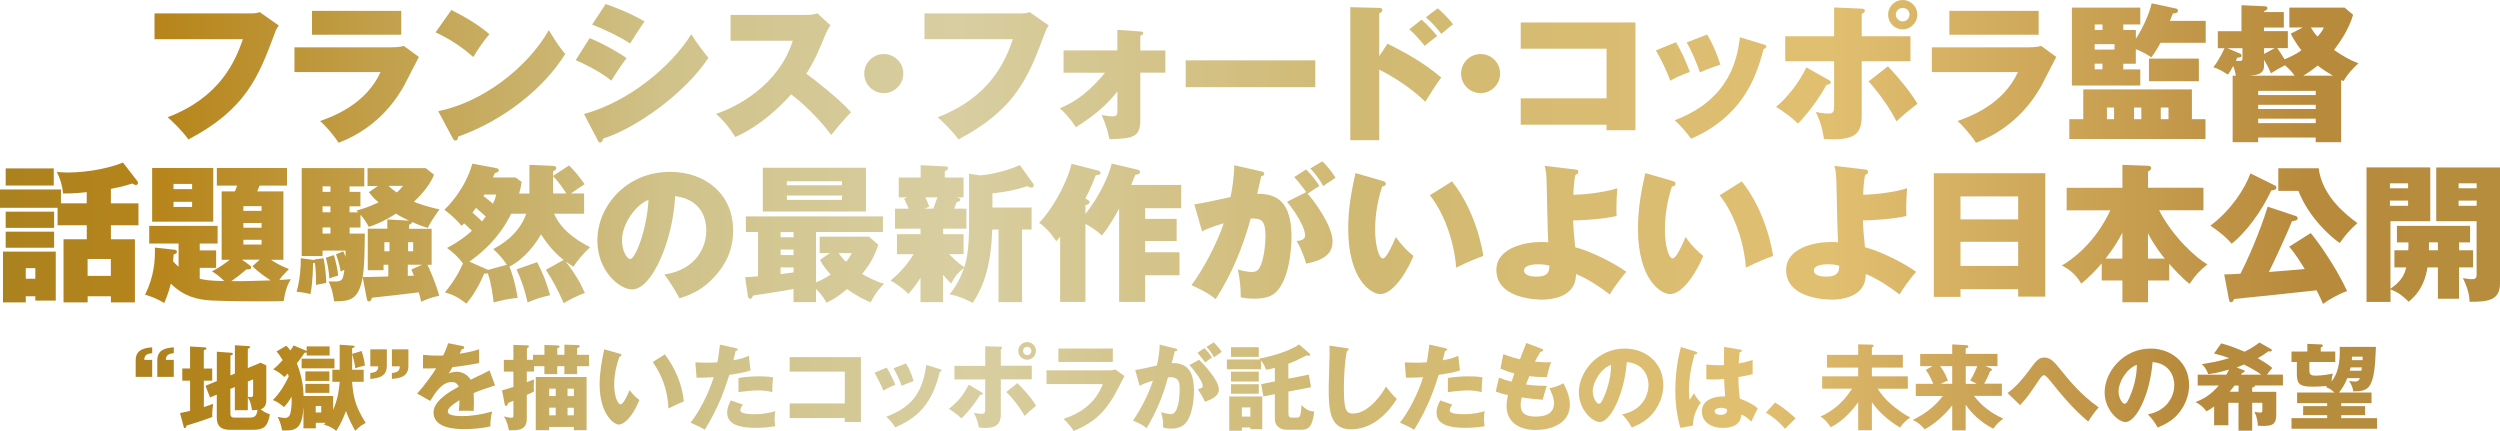 <?xml version="1.0" encoding="UTF-8"?>
<svg id="_レイヤー_1" data-name="レイヤー 1" xmlns="http://www.w3.org/2000/svg" width="452.86" height="78.07" xmlns:xlink="http://www.w3.org/1999/xlink" viewBox="0 0 452.86 78.07">
  <defs>
    <style>
      .cls-1 {
        fill: url(#_名称未設定グラデーション_3-29);
      }

      .cls-2 {
        fill: url(#_名称未設定グラデーション_3-26);
      }

      .cls-3 {
        fill: url(#_名称未設定グラデーション_3-28);
      }

      .cls-4 {
        fill: url(#_名称未設定グラデーション_3-27);
      }

      .cls-5 {
        fill: url(#_名称未設定グラデーション_3-36);
      }

      .cls-6 {
        fill: url(#_名称未設定グラデーション_3-37);
      }

      .cls-7 {
        fill: url(#_名称未設定グラデーション_3-57);
      }

      .cls-8 {
        fill: url(#_名称未設定グラデーション_3-24);
      }

      .cls-9 {
        fill: url(#_名称未設定グラデーション_3-25);
      }

      .cls-10 {
        fill: url(#_名称未設定グラデーション_3-22);
      }

      .cls-11 {
        fill: url(#_名称未設定グラデーション_3-23);
      }

      .cls-12 {
        fill: url(#_名称未設定グラデーション_3-20);
      }

      .cls-13 {
        fill: url(#_名称未設定グラデーション_3-21);
      }

      .cls-14 {
        fill: url(#_名称未設定グラデーション_3-19);
      }

      .cls-15 {
        fill: url(#_名称未設定グラデーション_3-30);
      }

      .cls-16 {
        fill: url(#_名称未設定グラデーション_3-35);
      }

      .cls-17 {
        fill: url(#_名称未設定グラデーション_3-34);
      }

      .cls-18 {
        fill: url(#_名称未設定グラデーション_3-32);
      }

      .cls-19 {
        fill: url(#_名称未設定グラデーション_3-31);
      }

      .cls-20 {
        fill: url(#_名称未設定グラデーション_3-33);
      }

      .cls-21 {
        fill: url(#_名称未設定グラデーション_3-58);
      }

      .cls-22 {
        fill: url(#_名称未設定グラデーション_3-12);
      }

      .cls-23 {
        fill: url(#_名称未設定グラデーション_3-13);
      }

      .cls-24 {
        fill: url(#_名称未設定グラデーション_3-38);
      }

      .cls-25 {
        fill: url(#_名称未設定グラデーション_3-39);
      }

      .cls-26 {
        fill: url(#_名称未設定グラデーション_3-14);
      }

      .cls-27 {
        fill: url(#_名称未設定グラデーション_3-15);
      }

      .cls-28 {
        fill: url(#_名称未設定グラデーション_3-10);
      }

      .cls-29 {
        fill: url(#_名称未設定グラデーション_3-11);
      }

      .cls-30 {
        fill: url(#_名称未設定グラデーション_3-18);
      }

      .cls-31 {
        fill: url(#_名称未設定グラデーション_3-17);
      }

      .cls-32 {
        fill: url(#_名称未設定グラデーション_3-16);
      }

      .cls-33 {
        fill: url(#_名称未設定グラデーション_3-48);
      }

      .cls-34 {
        fill: url(#_名称未設定グラデーション_3-47);
      }

      .cls-35 {
        fill: url(#_名称未設定グラデーション_3-49);
      }

      .cls-36 {
        fill: url(#_名称未設定グラデーション_3-43);
      }

      .cls-37 {
        fill: url(#_名称未設定グラデーション_3-40);
      }

      .cls-38 {
        fill: url(#_名称未設定グラデーション_3-46);
      }

      .cls-39 {
        fill: url(#_名称未設定グラデーション_3-41);
      }

      .cls-40 {
        fill: url(#_名称未設定グラデーション_3-44);
      }

      .cls-41 {
        fill: url(#_名称未設定グラデーション_3-45);
      }

      .cls-42 {
        fill: url(#_名称未設定グラデーション_3-42);
      }

      .cls-43 {
        fill: url(#_名称未設定グラデーション_3-50);
      }

      .cls-44 {
        fill: url(#_名称未設定グラデーション_3-51);
      }

      .cls-45 {
        fill: url(#_名称未設定グラデーション_3-52);
      }

      .cls-46 {
        fill: url(#_名称未設定グラデーション_3-53);
      }

      .cls-47 {
        fill: url(#_名称未設定グラデーション_3-54);
      }

      .cls-48 {
        fill: url(#_名称未設定グラデーション_3-55);
      }

      .cls-49 {
        fill: url(#_名称未設定グラデーション_3-56);
      }

      .cls-50 {
        fill: url(#_名称未設定グラデーション_4);
      }

      .cls-51 {
        fill: url(#_名称未設定グラデーション_3);
      }

      .cls-52 {
        fill: url(#_名称未設定グラデーション_3-8);
      }

      .cls-53 {
        fill: url(#_名称未設定グラデーション_3-5);
      }

      .cls-54 {
        fill: url(#_名称未設定グラデーション_3-3);
      }

      .cls-55 {
        fill: url(#_名称未設定グラデーション_3-2);
      }

      .cls-56 {
        fill: url(#_名称未設定グラデーション_3-4);
      }

      .cls-57 {
        fill: url(#_名称未設定グラデーション_3-6);
      }

      .cls-58 {
        fill: url(#_名称未設定グラデーション_3-7);
      }

      .cls-59 {
        fill: url(#_名称未設定グラデーション_3-9);
      }
    </style>
    <linearGradient id="_名称未設定グラデーション_4" data-name="名称未設定グラデーション 4" x1="8.98" y1="65.59" x2="438.19" y2="65.59" gradientUnits="userSpaceOnUse">
      <stop offset="0" stop-color="#a58022"/>
      <stop offset=".09" stop-color="#b7851b"/>
      <stop offset=".28" stop-color="#d0c289"/>
      <stop offset=".39" stop-color="#d8cea1"/>
      <stop offset=".54" stop-color="#d0b973"/>
      <stop offset=".72" stop-color="#231815"/>
      <stop offset=".9" stop-color="#b88a3c"/>
      <stop offset="1" stop-color="#b58e3e"/>
    </linearGradient>
    <linearGradient id="_名称未設定グラデーション_3" data-name="名称未設定グラデーション 3" x1="8.98" y1="70.19" x2="438.19" y2="70.19" gradientUnits="userSpaceOnUse">
      <stop offset="0" stop-color="#a58022"/>
      <stop offset=".09" stop-color="#b7851b"/>
      <stop offset=".28" stop-color="#d0c289"/>
      <stop offset=".39" stop-color="#d8cea1"/>
      <stop offset=".54" stop-color="#d0b973"/>
      <stop offset=".72" stop-color="#e1bf71"/>
      <stop offset=".9" stop-color="#b88a3c"/>
      <stop offset="1" stop-color="#b58e3e"/>
    </linearGradient>
    <linearGradient id="_名称未設定グラデーション_3-2" data-name="名称未設定グラデーション 3" y1="70.25" y2="70.25" xlink:href="#_名称未設定グラデーション_3"/>
    <linearGradient id="_名称未設定グラデーション_3-3" data-name="名称未設定グラデーション 3" y1="65.96" x2="438.19" y2="65.96" xlink:href="#_名称未設定グラデーション_3"/>
    <linearGradient id="_名称未設定グラデーション_3-4" data-name="名称未設定グラデーション 3" y1="69.95" x2="438.19" y2="69.95" xlink:href="#_名称未設定グラデーション_3"/>
    <linearGradient id="_名称未設定グラデーション_3-5" data-name="名称未設定グラデーション 3" y1="70.19" x2="438.19" y2="70.19" xlink:href="#_名称未設定グラデーション_3"/>
    <linearGradient id="_名称未設定グラデーション_3-6" data-name="名称未設定グラデーション 3" y1="70.1" x2="438.19" y2="70.1" xlink:href="#_名称未設定グラデーション_3"/>
    <linearGradient id="_名称未設定グラデーション_3-7" data-name="名称未設定グラデーション 3" y1="70.13" x2="438.19" y2="70.13" xlink:href="#_名称未設定グラデーション_3"/>
    <linearGradient id="_名称未設定グラデーション_3-8" data-name="名称未設定グラデーション 3" y1="70.55" x2="438.19" y2="70.55" xlink:href="#_名称未設定グラデーション_3"/>
    <linearGradient id="_名称未設定グラデーション_3-9" data-name="名称未設定グラデーション 3" y1="71.62" x2="438.19" y2="71.62" xlink:href="#_名称未設定グラデーション_3"/>
    <linearGradient id="_名称未設定グラデーション_3-10" data-name="名称未設定グラデーション 3" y1="69.74" x2="438.19" y2="69.74" xlink:href="#_名称未設定グラデーション_3"/>
    <linearGradient id="_名称未設定グラデーション_3-11" data-name="名称未設定グラデーション 3" x1="8.98" y1="70.6" x2="438.19" y2="70.6" xlink:href="#_名称未設定グラデーション_3"/>
    <linearGradient id="_名称未設定グラデーション_3-12" data-name="名称未設定グラデーション 3" y1="69.83" x2="438.19" y2="69.83" xlink:href="#_名称未設定グラデーション_3"/>
    <linearGradient id="_名称未設定グラデーション_3-13" data-name="名称未設定グラデーション 3" y1="70.18" x2="438.19" y2="70.18" xlink:href="#_名称未設定グラデーション_3"/>
    <linearGradient id="_名称未設定グラデーション_3-14" data-name="名称未設定グラデーション 3" y1="70.13" x2="438.19" y2="70.13" xlink:href="#_名称未設定グラデーション_3"/>
    <linearGradient id="_名称未設定グラデーション_3-15" data-name="名称未設定グラデーション 3" y1="69.99" x2="438.19" y2="69.99" xlink:href="#_名称未設定グラデーション_3"/>
    <linearGradient id="_名称未設定グラデーション_3-16" data-name="名称未設定グラデーション 3" y1="70.29" x2="438.19" y2="70.29" xlink:href="#_名称未設定グラデーション_3"/>
    <linearGradient id="_名称未設定グラデーション_3-17" data-name="名称未設定グラデーション 3" y1="70.17" x2="438.19" y2="70.17" xlink:href="#_名称未設定グラデーション_3"/>
    <linearGradient id="_名称未設定グラデーション_3-18" data-name="名称未設定グラデーション 3" y1="75.29" x2="438.19" y2="75.29" xlink:href="#_名称未設定グラデーション_3"/>
    <linearGradient id="_名称未設定グラデーション_3-19" data-name="名称未設定グラデーション 3" y1="70.15" x2="438.19" y2="70.15" xlink:href="#_名称未設定グラデーション_3"/>
    <linearGradient id="_名称未設定グラデーション_3-20" data-name="名称未設定グラデーション 3" y1="70.18" x2="438.19" y2="70.18" xlink:href="#_名称未設定グラデーション_3"/>
    <linearGradient id="_名称未設定グラデーション_3-21" data-name="名称未設定グラデーション 3" y1="70.57" x2="438.19" y2="70.57" xlink:href="#_名称未設定グラデーション_3"/>
    <linearGradient id="_名称未設定グラデーション_3-22" data-name="名称未設定グラデーション 3" x1="8.98" y1="70.29" x2="438.19" y2="70.29" xlink:href="#_名称未設定グラデーション_3"/>
    <linearGradient id="_名称未設定グラデーション_3-23" data-name="名称未設定グラデーション 3" y1="70.03" x2="438.19" y2="70.03" xlink:href="#_名称未設定グラデーション_3"/>
    <linearGradient id="_名称未設定グラデーション_3-24" data-name="名称未設定グラデーション 3" x1="8.98" y1="69.97" x2="438.19" y2="69.97" xlink:href="#_名称未設定グラデーション_3"/>
    <linearGradient id="_名称未設定グラデーション_3-25" data-name="名称未設定グラデーション 3" x1="-13.57" y1="13.73" x2="465.29" y2="13.73" xlink:href="#_名称未設定グラデーション_3"/>
    <linearGradient id="_名称未設定グラデーション_3-26" data-name="名称未設定グラデーション 3" x1="-13.57" y1="13.92" x2="465.29" y2="13.92" xlink:href="#_名称未設定グラデーション_3"/>
    <linearGradient id="_名称未設定グラデーション_3-27" data-name="名称未設定グラデーション 3" x1="-13.57" y1="13.63" x2="465.29" y2="13.63" xlink:href="#_名称未設定グラデーション_3"/>
    <linearGradient id="_名称未設定グラデーション_3-28" data-name="名称未設定グラデーション 3" x1="-13.57" y1="13.28" x2="465.29" y2="13.28" xlink:href="#_名称未設定グラデーション_3"/>
    <linearGradient id="_名称未設定グラデーション_3-29" data-name="名称未設定グラデーション 3" x1="-13.57" y1="13.6" x2="465.29" y2="13.6" xlink:href="#_名称未設定グラデーション_3"/>
    <linearGradient id="_名称未設定グラデーション_3-30" data-name="名称未設定グラデーション 3" x1="-13.57" y1="13.33" x2="465.29" y2="13.33" xlink:href="#_名称未設定グラデーション_3"/>
    <linearGradient id="_名称未設定グラデーション_3-31" data-name="名称未設定グラデーション 3" x1="-13.57" y1="13.73" x2="465.29" y2="13.73" xlink:href="#_名称未設定グラデーション_3"/>
    <linearGradient id="_名称未設定グラデーション_3-32" data-name="名称未設定グラデーション 3" x1="-13.57" y1="15.29" x2="465.29" y2="15.29" xlink:href="#_名称未設定グラデーション_3"/>
    <linearGradient id="_名称未設定グラデーション_3-33" data-name="名称未設定グラデーション 3" x1="-13.57" y1="13.36" x2="465.29" y2="13.36" xlink:href="#_名称未設定グラデーション_3"/>
    <linearGradient id="_名称未設定グラデーション_3-34" data-name="名称未設定グラデーション 3" x1="-13.57" y1="13.35" x2="465.29" y2="13.35" xlink:href="#_名称未設定グラデーション_3"/>
    <linearGradient id="_名称未設定グラデーション_3-35" data-name="名称未設定グラデーション 3" x1="-13.57" y1="13.33" x2="465.29" y2="13.33" xlink:href="#_名称未設定グラデーション_3"/>
    <linearGradient id="_名称未設定グラデーション_3-36" data-name="名称未設定グラデーション 3" x1="-13.57" y1="13.83" x2="465.29" y2="13.83" xlink:href="#_名称未設定グラデーション_3"/>
    <linearGradient id="_名称未設定グラデーション_3-37" data-name="名称未設定グラデーション 3" x1="-13.57" y1="15.7" x2="465.29" y2="15.7" xlink:href="#_名称未設定グラデーション_3"/>
    <linearGradient id="_名称未設定グラデーション_3-38" data-name="名称未設定グラデーション 3" x1="-13.57" y1="12.62" x2="465.29" y2="12.62" xlink:href="#_名称未設定グラデーション_3"/>
    <linearGradient id="_名称未設定グラデーション_3-39" data-name="名称未設定グラデーション 3" x1="-13.57" y1="13.92" x2="465.29" y2="13.92" xlink:href="#_名称未設定グラデーション_3"/>
    <linearGradient id="_名称未設定グラデーション_3-40" data-name="名称未設定グラデーション 3" x1="-13.57" y1="12.89" x2="465.29" y2="12.89" xlink:href="#_名称未設定グラデーション_3"/>
    <linearGradient id="_名称未設定グラデーション_3-41" data-name="名称未設定グラデーション 3" x1="-13.57" y1="13.35" x2="465.29" y2="13.35" xlink:href="#_名称未設定グラデーション_3"/>
    <linearGradient id="_名称未設定グラデーション_3-42" data-name="名称未設定グラデーション 3" x1="-13.57" y1="42.11" x2="465.29" y2="42.11" xlink:href="#_名称未設定グラデーション_3"/>
    <linearGradient id="_名称未設定グラデーション_3-43" data-name="名称未設定グラデーション 3" x1="-13.57" y1="42.66" x2="465.29" y2="42.66" xlink:href="#_名称未設定グラデーション_3"/>
    <linearGradient id="_名称未設定グラデーション_3-44" data-name="名称未設定グラデーション 3" x1="-13.57" y1="42.54" x2="465.29" y2="42.54" xlink:href="#_名称未設定グラデーション_3"/>
    <linearGradient id="_名称未設定グラデーション_3-45" data-name="名称未設定グラデーション 3" x1="-13.57" y1="42.31" x2="465.29" y2="42.31" xlink:href="#_名称未設定グラデーション_3"/>
    <linearGradient id="_名称未設定グラデーション_3-46" data-name="名称未設定グラデーション 3" x1="-13.57" y1="42.59" x2="465.29" y2="42.59" xlink:href="#_名称未設定グラデーション_3"/>
    <linearGradient id="_名称未設定グラデーション_3-47" data-name="名称未設定グラデーション 3" x1="-13.57" y1="42.6" x2="465.29" y2="42.6" xlink:href="#_名称未設定グラデーション_3"/>
    <linearGradient id="_名称未設定グラデーション_3-48" data-name="名称未設定グラデーション 3" x1="-13.57" y1="42.38" x2="465.29" y2="42.38" xlink:href="#_名称未設定グラデーション_3"/>
    <linearGradient id="_名称未設定グラデーション_3-49" data-name="名称未設定グラデーション 3" x1="-13.57" y1="42.17" x2="465.29" y2="42.17" xlink:href="#_名称未設定グラデーション_3"/>
    <linearGradient id="_名称未設定グラデーション_3-50" data-name="名称未設定グラデーション 3" x1="-13.57" y1="41.7" x2="465.29" y2="41.7" xlink:href="#_名称未設定グラデーション_3"/>
    <linearGradient id="_名称未設定グラデーション_3-51" data-name="名称未設定グラデーション 3" x1="-13.57" y1="42.31" x2="465.29" y2="42.31" xlink:href="#_名称未設定グラデーション_3"/>
    <linearGradient id="_名称未設定グラデーション_3-52" data-name="名称未設定グラデーション 3" x1="-13.57" y1="42.17" x2="465.29" y2="42.17" xlink:href="#_名称未設定グラデーション_3"/>
    <linearGradient id="_名称未設定グラデーション_3-53" data-name="名称未設定グラデーション 3" x1="-13.57" y1="42.31" x2="465.29" y2="42.31" xlink:href="#_名称未設定グラデーション_3"/>
    <linearGradient id="_名称未設定グラデーション_3-54" data-name="名称未設定グラデーション 3" x1="-13.57" y1="42.17" x2="465.29" y2="42.17" xlink:href="#_名称未設定グラデーション_3"/>
    <linearGradient id="_名称未設定グラデーション_3-55" data-name="名称未設定グラデーション 3" x1="-13.57" y1="42.58" x2="465.29" y2="42.58" xlink:href="#_名称未設定グラデーション_3"/>
    <linearGradient id="_名称未設定グラデーション_3-56" data-name="名称未設定グラデーション 3" x1="-13.57" y1="42.31" x2="465.29" y2="42.31" xlink:href="#_名称未設定グラデーション_3"/>
    <linearGradient id="_名称未設定グラデーション_3-57" data-name="名称未設定グラデーション 3" x1="-13.57" y1="42.77" x2="465.29" y2="42.77" xlink:href="#_名称未設定グラデーション_3"/>
    <linearGradient id="_名称未設定グラデーション_3-58" data-name="名称未設定グラデーション 3" x1="-13.57" y1="42.51" x2="465.29" y2="42.51" xlink:href="#_名称未設定グラデーション_3"/>
  </defs>
  <path class="cls-50" d="M27.57,65.19v3.08h-2.99v-3.01c0-2.07,1.79-2.23,2.99-2.35v1.07c-1.07.12-1.38.36-1.44,1.21h1.44ZM31.48,65.19v3.08h-2.99v-3.01c0-2.07,1.78-2.23,2.99-2.35v1.07c-1.05.12-1.38.36-1.44,1.21h1.44Z"/>
  <path class="cls-51" d="M38.44,66.75v2.21h-1.51v4.78c.68-.22,1.14-.39,1.68-.59-.1.77-.17,1.26-.17,1.8,0,.22.02.37.03.58-1.36.54-4.16,1.41-4.67,1.56-.12.36-.17.46-.29.46-.17,0-.22-.15-.25-.29l-.65-2.43c1.09-.22,1.48-.32,1.82-.41v-5.46h-1.41v-2.21h1.41v-3.99l2.75.17c.12,0,.22.07.22.19,0,.14-.12.19-.48.31v3.33h1.51ZM42.55,67.64v-5.1l2.5.15c.1,0,.25.05.25.19s-.08.17-.41.31v3.48l2.31-.97,1.04.49v6.19c0,.53,0,1.39-1.02,1.77.51.41.83.58,1.67.92-.42,2.38-1.26,2.79-3.14,2.79h-3.93c-1.12,0-2.55-.15-2.55-2.21v-4.16l-1.22.51-.83-2.12,2.06-.85v-5.32l2.63.19c.08,0,.27.02.27.19,0,.15-.08.17-.44.31v3.6l.82-.34ZM41.73,70.44v4.35c0,.36,0,.85.68.85h2.82c.95,0,1.26-.32,1.41-1.39-.36.03-.56.05-1,.05-.14-.92-.22-1.48-.75-2.36v2.36h-2.35v-4.2l-.82.34ZM44.9,69.11v2.77c.2.03.37.05.53.05.42,0,.42-.24.42-.54v-2.67l-.95.39Z"/>
  <path class="cls-55" d="M60.2,69.16v-2.18h1.33v-4.54l2.4.17c.07,0,.31.02.31.19,0,.15-.31.24-.46.27v1.04l1.73-.53c.49,1.62.54,2.18.6,2.63-.97.22-1.27.32-1.75.51-.03-.27-.12-.85-.2-1.19-.05-.22-.32-1.21-.37-1.41v2.86h2.09v2.18h-2.11c.24,2.52.41,4.18,2.48,7.46-.44.2-1.21.65-1.89,1.43-.27-.46-1.19-2.12-1.68-3.6-.82,2.14-1.36,2.97-1.78,3.6-.65-.56-1.39-.92-2.21-1.12.1-.1.15-.19.27-.34h-1.75v1h-2.24v-3.88c-.2,3.82-1.27,4.27-3.33,4.27-.15,0-.27,0-.54-.02-.19-1-.31-1.39-.8-2.45.51.12,1.02.2,1.36.2.41,0,.71-.24.85-.59.07-.15.39-1.05.31-3.26-.73,1.24-1.16,1.65-1.39,1.87-.34-.29-1.17-.99-2.02-1.26,1.21-1.19,2.14-2.67,2.89-4.27-.03-.15-.07-.25-.15-.54-.37.39-.46.46-.66.63-.7-.68-1.21-1.04-2.01-1.39.54-.39,1.17-1.07,1.72-1.67-.56-.9-.65-1.04-1.12-1.56l1.78-1.05c.29.29.49.51.73.88.37-.51.46-.66.59-.93l2.18.92c.07.03.12.07.19.08v-.82h4.16v1.65h-4.16v-.58c-.14.07-.24.08-.39.1-.22.36-.53.82-1.39,1.89,1.1,2.75,1.19,4.88,1.22,5.92h5.35v2.53c.95-2.21,1.09-3.86,1.19-5.1h-1.29ZM60.59,66.72h-5.95v-1.75h5.95v1.75ZM59.67,69h-4.35v-1.72h4.35v1.72ZM59.67,71.17h-4.35v-1.63h4.35v1.63ZM58.19,73.55h-1v1.16h1v-1.16Z"/>
  <path class="cls-54" d="M67.08,66.36v-3.08h2.99v3.01c0,2.07-1.78,2.23-2.99,2.35v-1.07c1.05-.12,1.38-.36,1.44-1.21h-1.44ZM70.99,66.36v-3.08h2.99v3.03c0,2.06-1.78,2.21-2.99,2.33v-1.07c1.05-.12,1.38-.36,1.44-1.21h-1.44Z"/>
  <path class="cls-56" d="M83.74,62.67c.1.02.34.07.34.31s-.31.25-.42.25l-.39.83c.49-.07,2.11-.29,3.52-.8v2.52c-2.53.44-2.84.49-4.84.73-.2.36-.24.42-.66,1.17.61-.34,1.34-.34,1.48-.34.87,0,1.96.51,2.48,1.44,2.52-1.21,2.8-1.33,3.43-1.68l1,2.72c-1.89.59-2.87.95-3.88,1.38.03.49.05,1.02.05,1.53,0,.76-.03,1.24-.05,1.7-.54-.03-1.16-.03-1.7-.03s-.65,0-.99.03c.07-.54.1-.88.12-1.94-1.05.65-2.12,1.36-2.12,2.06,0,.77,1.73.82,2.6.82,1.87,0,3.64-.31,5.44-.83-.22.85-.34,1.89-.32,2.7-1.55.36-3.14.49-4.74.49-1.14,0-5.56,0-5.56-3.01,0-2.01,2.7-3.69,4.56-4.66-.27-.75-.87-.85-1.27-.85-1.77,0-2.96,1.9-3.89,3.42l-2.36-1.34c1.12-1.19,2.82-3.54,3.45-4.57-.92.03-1.67.03-2.4.02l.02-2.46c.53.05,1.51.14,2.67.14.49,0,.7,0,.97-.02.63-1.31.76-1.77.9-2.23l2.58.51Z"/>
  <path class="cls-53" d="M93.02,62.48l2.48.07c.1,0,.31.02.31.19,0,.15-.15.24-.36.36v2.07h1.1v-.9h2.07v-1.78l2.36.08c.12,0,.39.02.39.19,0,.19-.2.25-.42.32v1.19h1.29v-1.84l2.41.07c.08,0,.37.02.37.22s-.25.29-.48.36v1.19h2.16v2.06h-2.16v1.44h-2.31v-1.44h-1.29v1.44h-2.33v-1.44h-1.87v.97h-1.31v1.92c.34-.12,1.09-.39,1.31-.49-.05.63-.08,1.51,0,2.16-.32.19-.53.31-1.31.65v4.33c0,2.04-1.53,2.11-3.23,2.07-.31-1.46-.59-1.97-.93-2.5.65.15.99.22,1.41.22.32,0,.32-.14.32-.42v-2.65c-.15.08-.71.31-.97.41-.08.34-.15.53-.36.53s-.24-.22-.27-.42l-.46-2.4c.49-.12,1.5-.42,2.06-.63v-2.77h-1.73v-2.12h1.73v-2.69ZM99.48,77.34v.59h-2.43v-9.64h9.21v9.64h-2.31v-.59h-4.47ZM100.66,71.75v-1.34h-1.17v1.34h1.17ZM100.66,75.23v-1.38h-1.17v1.38h1.17ZM103.95,71.75v-1.34h-1.14v1.34h1.14ZM102.81,73.86v1.38h1.14v-1.38h-1.14Z"/>
  <path class="cls-57" d="M112.23,64.07c.15.05.34.1.34.25,0,.22-.2.26-.36.27-.36,1.04-.95,2.82-.95,5.12,0,2.07.65,3.52,1.14,3.52.54,0,1.19-1.5,1.65-2.57.63.87,1.27,1.44,1.78,1.8-1.36,3.3-2.91,4.45-3.74,4.45-.95,0-3.47-2.02-3.47-7.27,0-2.18.37-4.16.83-6.36l2.77.78ZM120.44,64.18c1.87,2.52,3.14,5.41,3.43,8.55-1,.39-2.21.97-2.77,1.26-.2-3.6-1.26-6.09-2.86-8.41l2.19-1.39Z"/>
  <path class="cls-58" d="M133.3,63.06c.15.03.34.1.34.27,0,.2-.24.22-.37.22-.07.27-.36,1.48-.43,1.72,1.56-.29,2.16-.54,2.82-.83l.29,2.67c-.53.17-1.5.46-3.84.8-.68,2.14-1.87,5.85-4.45,9.94-.71-.46-1.34-.75-2.57-1.29,1.43-1.78,3.21-5.05,4.2-8.24-1.04.08-1.24.08-3.11.1l-.22-2.79c.51.03,1.1.07,1.97.07.77,0,1.27-.02,2.02-.07.24-1.27.36-2.38.46-3.21l2.89.65ZM134.57,73.3c-.42.54-.46.87-.46,1,0,.24.12.34.31.44.36.2,1.34.29,2.28.29,1.77,0,3.03-.34,3.74-.56-.05.32-.12.7-.12,1.33s.07,1.07.1,1.41c-1.19.2-2.35.29-3.52.29-2.23,0-5.18-.32-5.18-2.74,0-.66.15-1.21.66-2.23l2.19.76ZM133.77,68.48c1.56-.31,3.43-.31,3.76-.31,1.48,0,2.16.12,2.5.19-.1,1.26-.12,1.53-.14,2.67-.85-.22-1.67-.31-2.55-.31-1,0-2.38.15-3.57.31v-2.55Z"/>
  <path class="cls-52" d="M143.05,75.71v-2.63h9.98v-5.76h-9.98v-2.63h12.9v11.75h-2.92v-.71h-9.98Z"/>
  <path class="cls-59" d="M160.63,66.6c.53.85,1.24,2.33,1.56,3.11-.43.15-1.39.54-2.16,1.05-.46-1.1-1.04-2.21-1.6-3.25l2.19-.92ZM170.25,66.87c.19.05.32.1.32.25,0,.17-.24.19-.32.19-1.43,6.03-4.16,8.41-8.11,10.11-.2-.36-.71-1.19-1.61-1.92,4.35-1.68,6.53-3.99,7.26-9.4l2.46.76ZM164.1,65.82c.58.95.99,1.82,1.39,3.2-1.24.46-1.65.63-2.14.88-.32-.87-1.02-2.38-1.48-3.18l2.23-.9Z"/>
  <path class="cls-28" d="M177.75,71.03c.19.1.27.17.27.29,0,.22-.36.19-.46.19-.78,1.33-2.26,3.26-3.42,4.27-.61-.61-1.61-1.33-2.26-1.72,1.61-1.24,2.67-2.53,3.6-4.39l2.26,1.36ZM178.48,62.72l2.8.08c.08,0,.25.02.25.19,0,.14-.14.22-.24.29v2.97h5.61v2.46h-5.61v6.07c0,1.1,0,2.74-2.82,2.74-.46,0-.87-.05-1.16-.08-.17-1.05-.39-1.62-.88-2.65.46.08.92.17,1.39.17.65,0,.65-.46.65-.88v-5.35h-5.58v-2.46h5.58v-3.54ZM184.28,69.4c.68.66,2.38,2.38,3.4,4.1-.92.77-1.33,1.1-2.09,1.84-.85-1.58-2.19-3.25-3.3-4.33l1.99-1.6ZM187.66,63.56c0,.88-.71,1.6-1.6,1.6s-1.6-.71-1.6-1.6.73-1.6,1.6-1.6,1.6.71,1.6,1.6ZM185.32,63.56c0,.42.34.76.75.76.43.02.75-.34.75-.76s-.34-.75-.75-.75-.75.34-.75.75Z"/>
  <path class="cls-29" d="M200.58,67.09c.53,0,.97-.02,1.46-.15l1.65,1.17c-.29.54-1.53,2.96-1.8,3.43-1.72,3.01-3.55,4.93-7.39,6.53-.48-.8-1.33-1.7-1.85-2.19,1.56-.54,5.44-1.89,7.12-6.31h-10.2v-2.48h11.01ZM201.58,63.13v2.43h-9.86v-2.43h9.86Z"/>
  <path class="cls-22" d="M212.84,63.11c.31.07.41.1.41.29,0,.22-.22.22-.44.24-.08.34-.48,1.77-.56,2.14,3.01-.12,4.03,1.75,4.03,5.05,0,.27,0,3.91-1.41,5.69-.37.48-1.09,1.12-2.74,1.12-.75,0-1.09-.1-1.44-.2,0-1.24-.02-1.46-.36-2.77,1.07.29,1.43.34,1.78.34,1.39,0,1.58-3.06,1.58-4.76,0-.68-.05-1.92-1.6-1.92-.17,0-.34.02-.51.03-.87,3.23-2.14,6.34-3.88,9.2-.51-.42-1.1-.82-2.45-1.36,1.39-2.11,2.77-4.67,3.59-7.24-1.05.31-1.6.53-2.41.92l-.8-2.87c.68-.07,1.43-.24,3.93-.8.31-1.5.49-2.41.51-3.79l2.77.7ZM217.21,65.17c1.07,1.07,2.09,2.24,2.75,3.28.63.97.82,1.53.82,2.12,0,1.27-1.48,1.82-2.5,2.21-.37-.83-1.02-1.85-1.29-2.26.65-.2.87-.27.87-.65,0-.82-1.67-2.96-2.4-3.74l1.75-.97ZM218.16,63.06c.75.77,1.05,1.19,1.39,1.68-.39.27-.48.34-1.24.9-.17-.22-1.02-1.34-1.39-1.73l1.24-.85ZM219.86,62.01c.94.95,1.26,1.46,1.43,1.73-.37.27-.99.7-1.38.97-.48-.85-.77-1.26-1.36-1.87l1.31-.83Z"/>
  <path class="cls-51" d="M233.39,68.59l3.69-.73.41,2.28-4.1.78v3.93c0,.58.12.8.66.8h.82c.56,0,.78-.1.88-2.28.9.93,1.58,1.16,2.31,1.16-.12,1.36-.46,2.14-.61,2.43-.31.61-.9.88-1.6.88h-2.86c-.75,0-1.29-.32-1.58-.63-.37-.37-.48-.78-.48-1.44v-4.37l-2.09.41-.39-2.23,2.48-.49v-2.46c-1.05.27-1.38.32-1.6.34-.14-.37-.36-1-.9-1.68v1.6h-6.19v-1.78h6.03c-.05-.05-.07-.08-.15-.17,1-.12,5.24-1.12,7.19-2.55l1.8,1.56c.12.1.22.19.22.31s-.08.19-.22.19c-.1,0-.25-.03-.42-.08-1.89.95-2.09,1.07-3.31,1.51v2.74ZM224.96,77.43v.59h-2.29v-6.2h5.98v5.93h-2.16v-.32h-1.53ZM228.02,62.89v1.75h-5.03v-1.75h5.03ZM228.02,67.33v1.78h-5.03v-1.78h5.03ZM228.02,69.59v1.73h-5.03v-1.73h5.03ZM226.49,75.47v-1.67h-1.53v1.67h1.53Z"/>
  <path class="cls-23" d="M243.91,63.06c.25.03.39.05.39.24,0,.15-.12.2-.32.29-.41,2.01-.54,4.69-.54,6.75,0,3.86.37,4.57,1.68,4.57,2.91,0,5.47-3.93,5.93-4.88.42.56,1.17,1.5,1.97,2.23-1.94,3.14-4.83,5.51-8.26,5.51-3.77,0-4.08-3.2-4.08-7.45,0-.99.17-5.29.17-6.15,0-.49,0-1.07-.03-1.56l3.09.46Z"/>
  <path class="cls-26" d="M261.8,63.06c.15.03.34.1.34.27,0,.2-.24.22-.37.22-.07.27-.36,1.48-.43,1.72,1.56-.29,2.16-.54,2.82-.83l.29,2.67c-.53.17-1.5.46-3.84.8-.68,2.14-1.87,5.85-4.45,9.94-.71-.46-1.34-.75-2.57-1.29,1.43-1.78,3.21-5.05,4.2-8.24-1.04.08-1.24.08-3.11.1l-.22-2.79c.51.03,1.1.07,1.97.07.76,0,1.27-.02,2.02-.07.24-1.27.36-2.38.46-3.21l2.89.65ZM263.07,73.3c-.42.54-.46.87-.46,1,0,.24.12.34.31.44.36.2,1.34.29,2.28.29,1.77,0,3.03-.34,3.74-.56-.05.32-.12.7-.12,1.33s.07,1.07.1,1.41c-1.19.2-2.35.29-3.52.29-2.23,0-5.18-.32-5.18-2.74,0-.66.15-1.21.66-2.23l2.19.76ZM262.27,68.48c1.56-.31,3.43-.31,3.76-.31,1.48,0,2.16.12,2.5.19-.1,1.26-.12,1.53-.14,2.67-.85-.22-1.67-.31-2.55-.31-1,0-2.38.15-3.57.31v-2.55Z"/>
  <path class="cls-27" d="M279.24,63.15c.19.07.29.12.29.27,0,.24-.29.29-.49.31-.19.29-.39.63-1,1.78.9.08,1.77.12,2.12.12s.59-.02.83-.03c-.34.71-.68,2.18-.75,2.69-.51.02-1.72.03-3.21-.15-.2.46-.44,1.07-.61,1.5.42.07,1.68.24,3.77.25-.32.92-.59,1.99-.73,2.52-1.04-.07-2.21-.17-3.81-.41-.05.19-.19.75-.19,1.38,0,2.07,1.92,2.07,2.75,2.07.73,0,3.3,0,3.3-2.46,0-1.09-.78-2.53-.87-2.65,1.11-.22,1.75-.48,2.57-.92.41.75,1.17,2.36,1.17,3.86,0,3.74-3.94,4.61-6.17,4.61-3.42,0-5.3-1.77-5.3-4.27,0-.94.15-1.65.25-2.06-.78-.15-1.46-.36-2.21-.63l.58-2.52c.97.37,1.09.41,2.29.73.07-.22.19-.59.51-1.51-.94-.22-1.6-.46-2.53-.85l.51-2.63c1.41.54,2.12.71,3.01.94.17-.46.99-2.53,1.16-2.96l2.75,1.04Z"/>
  <path class="cls-32" d="M293.84,75.05c3.69-.68,4.78-3.54,4.78-5.3,0-1.38-.73-3.91-3.93-4.16-.53,6.22-3.09,10.86-4.9,10.86-1.33,0-3.79-2.24-3.79-5.39,0-3.65,3.33-7.92,8.33-7.92,3.72,0,6.97,2.53,6.97,6.6,0,.78-.07,2.96-2.01,5.25-1.04,1.21-2.24,1.84-3.69,2.46-.56-.99-.93-1.5-1.77-2.4ZM288.52,70.85c0,1.31.73,2.29,1.09,2.29.41,0,.73-.77.92-1.21.73-1.68,1.29-3.64,1.31-5.85-1.97.73-3.32,3.23-3.32,4.76Z"/>
  <path class="cls-31" d="M307.22,63.71c.14.05.22.12.22.24,0,.2-.32.24-.48.26-1.02,3.5-1.02,6.02-1.02,6.54,0,.85.07,1.24.12,1.7.22-.32.58-.87.8-1.21.34.65.73,1.17,1.22,1.68-.34.49-1.43,2.14-1.41,4.17l-2.28.42c-.24-.82-.92-3.23-.92-6.85,0-1.73.19-4.79,1.02-7.79l2.72.83ZM315.3,63.33c.08.02.22.03.22.19,0,.2-.24.25-.39.27-.05.37-.12.85-.17,2.04,1.33-.24,1.9-.43,2.52-.63v2.57c-.39.1-1.17.29-2.58.54,0,1.68.17,3.33.27,3.91,1.31.44,2.6,1.14,3.23,1.75-.27.49-.78,1.6-1.16,2.4-.54-.53-1.1-.99-1.82-1.29-.07,2.18-2.24,2.43-3.31,2.43-2.55,0-3.83-1.39-3.83-2.97,0-2.02,2.01-2.79,4.22-2.74-.14-1.94-.15-2.16-.19-3.15-.97.09-1.67.09-1.96.09-.54,0-.9-.02-1.26-.05v-2.67c.61.07,1.48.19,3.2.12,0-.71,0-2.21.02-3.31l2.99.51ZM311.78,73.87c-.37,0-1.19.12-1.19.65,0,.44.56.63,1.1.63.14,0,1.16,0,1.16-.83,0-.08,0-.15-.03-.22-.2-.08-.51-.22-1.04-.22Z"/>
  <path class="cls-30" d="M323.34,77.66c-.75-.88-1.82-1.94-3.45-2.92l1.65-1.82c1.77,1.05,3.14,2.31,3.72,2.86l-1.92,1.89Z"/>
  <path class="cls-14" d="M339.08,77.94h-2.48v-5.08c-2.02,2.87-4.17,4.16-4.98,4.52-.78-1.1-1.07-1.41-1.85-1.92,1.46-.7,3.67-1.87,5.71-5.05h-5.41v-2.24h6.53v-1.58h-5.66v-2.31h5.66v-1.9l2.48.05c.08,0,.32.03.32.19,0,.1-.08.17-.32.37v1.29h5.61v2.31h-5.61v1.58h6.51v2.24h-5.47c.7,1.02,1.36,2.01,3.28,3.5.36.27,1.62,1.26,2.65,1.7-.63.39-1.48,1.22-1.87,1.84-2.8-1.65-4.47-3.65-5.1-4.61v5.1Z"/>
  <path class="cls-12" d="M356.08,77.97h-2.45v-4.54c-.25.34-2.24,2.89-4.98,4.33-.53-.66-1.45-1.41-2.18-1.68,2.26-1.12,4.03-2.45,5.46-4.35h-4.9v-2.21h3.18c-.17-.39-.73-1.68-1.36-2.52l1.22-.68h-2.24v-2.21h5.8v-1.73l2.55.15c.2.02.37.03.37.25,0,.24-.34.29-.48.32v1h5.76v2.21h-2.21l1.04.44c.12.05.17.12.17.2,0,.22-.2.25-.34.29-.27.82-.88,1.94-1.07,2.26h3.21v2.21h-5.05c1.36,1.82,3.21,3.2,5.29,4.11-.8.63-1.29,1.1-1.8,1.84-2.45-1.26-4-2.89-5-4.35v4.64ZM353.63,69.52v-3.2h-2.19c.42.56,1,1.44,1.41,2.62-.32.12-.7.25-1.29.58h2.07ZM356.08,66.33v3.2h1.97c-.71-.41-.88-.48-1.17-.61.24-.36.59-.9,1.29-2.58h-2.09Z"/>
  <path class="cls-13" d="M363.65,71.2c1.48-1.09,2.7-2.48,3.79-3.96,1.38-1.87,1.84-2.48,2.87-2.48s1.77.71,2.87,2.11c1.46,1.82,3.76,4.69,6.99,6.92-.61.61-1.58,2.02-1.9,2.58-2.86-2.41-4.83-4.84-7.12-7.67-.14-.17-.6-.73-.92-.73-.29,0-.6.46-.83.8-1.94,2.86-2.14,3.16-3.47,4.62l-2.28-2.19Z"/>
  <path class="cls-10" d="M389.08,75.05c3.69-.68,4.78-3.54,4.78-5.3,0-1.38-.73-3.91-3.93-4.16-.53,6.22-3.09,10.86-4.9,10.86-1.33,0-3.79-2.24-3.79-5.39,0-3.65,3.33-7.92,8.33-7.92,3.72,0,6.97,2.53,6.97,6.6,0,.78-.07,2.96-2,5.25-1.04,1.21-2.24,1.84-3.69,2.46-.56-.99-.93-1.5-1.77-2.4ZM383.76,70.85c0,1.31.73,2.29,1.09,2.29.41,0,.73-.77.92-1.21.73-1.68,1.29-3.64,1.31-5.85-1.97.73-3.31,3.23-3.31,4.76Z"/>
  <path class="cls-11" d="M407.98,70.97h4.35v4.15c0,1.65-.6,2.04-2.35,2.04-.41,0-.73-.03-.99-.05-.03-1.22-.42-2.11-.61-2.52.39.07.75.15,1,.15.41,0,.43-.17.43-.42v-1.36h-1.84v5.05h-2.48v-5.05h-1.84v4.08h-2.58v-3.42c-.77.58-1.04.71-1.39.88-.76-1.04-1.6-1.46-1.97-1.67,1.22-.48,2.65-1.16,4.2-2.99h-3.81v-1.97h5.18c.19-.32.32-.58.49-.92-.48.14-2.35.68-3.76.83-.31-.87-.65-1.31-1.16-1.82,1.17-.19,2.89-.44,4.95-1.09-1.29-.48-2.06-.66-2.74-.83l1.29-1.84c1.24.31,2.36.73,4.25,1.51.32-.17,1.56-.78,2.69-1.67l2.12,1.21c.08.05.12.12.12.22,0,.27-.56.19-.66.17-.44.34-.85.66-1.9,1.24,1.17.7,1.87,1.1,2.65,1.78-.39.39-.82.99-.97,1.19h2.89v1.97h-5.03c-.03.24-.32.32-.54.37v.75ZM405.5,69.84h-.73c-.22.29-.46.61-.88,1.12h1.61v-1.12ZM405.96,67.87h3.66c-.61-.46-1.14-.8-3.13-1.84-.29.12-.65.27-1.33.54l1.33.51c.07.03.12.1.12.15,0,.17-.14.24-.48.32l-.17.31Z"/>
  <path class="cls-8" d="M430.39,62.81c-.25,7.55-1.12,8.07-4.11,8.09-.09-.71-.32-1.22-.75-1.9.75.1.83.12,1.02.12.48,0,.76-.14.93-.63h-2.28c-.37.97-.92,1.9-1.51,2.62h5.9v1.92h-5.49v.54h4.32v1.63h-4.32v.54h6.49v1.92h-15.5v-1.92h6.46v-.54h-4.35v-1.63h4.35v-.54h-5.44v-1.92h6.78c-.73-.68-1.16-.83-1.56-.97.15-.14.19-.17.24-.22-1.89.12-1.99.12-2.77.12-2.48,0-2.74-.7-2.74-2.48v-1.99h-.97v-1.89h2.87v-1.39l2.53.1c.14,0,.27.05.27.2,0,.14-.1.22-.37.36v.73h2.63v1.89h-4.69v1.38c0,.87.22,1.09,1.09,1.09.29,0,1.39,0,3.16-.37-.1.37-.2.76-.22,1.41.65-.82,1.48-2.29,1.48-5.35,0-.37,0-.63-.02-.9h6.56ZM427.75,67.16c.03-.19.05-.29.08-.61h-2.04c-.05.2-.08.36-.15.61h2.11ZM426.07,64.61c-.02.2-.03.34-.05.63h1.94c0-.08.03-.53.03-.63h-1.92Z"/>
  <path class="cls-9" d="M45.18,2.43c.78,0,1.38-.03,1.86-.24l3.46,2.43c-.46.67-.49.73-.86,1.75-2.81,7.53-5.16,13.47-15.52,18.89-.94-1.38-2.81-3.21-3.75-4.02,9.5-3.64,12.23-10.1,13.63-14.14h-16.01V2.43h17.19Z"/>
  <path class="cls-2" d="M70.88,8.56c.49,0,1.51,0,2.27-.24l2.73,2c-.46.81-2.27,4.45-2.67,5.18-1,1.73-4.24,7.45-11.88,10.37-.7-1.16-2.32-3.08-3.35-3.94,2.43-.89,8.26-3,10.96-8.88h-15.6v-4.48h17.55ZM72.69,1.97v4.32h-16.17V1.97h16.17Z"/>
  <path class="cls-4" d="M81.77,1.81c2.43,1.21,5.24,2.89,6.88,4.4-1.24,1.4-2.4,3.24-2.92,4.13-1.97-1.81-4.43-3.37-6.83-4.48l2.86-4.05ZM79.39,20.14c7.99-1.62,16.09-7.8,20.03-14.68,1.4,2.32,2.05,3.24,2.97,4.32-3.89,6.24-11.12,12.01-19.41,14.98-.03.3-.08.7-.49.7-.27,0-.38-.22-.49-.43l-2.62-4.89Z"/>
  <path class="cls-3" d="M106.8,6.91c2.32.89,5.67,2.83,6.69,3.62-.7.92-2.24,3.21-2.75,4.08-2.02-1.65-4.97-3.08-6.45-3.72l2.51-3.97ZM105.8,20.65c8.12-2.24,15.71-8.53,19.43-14.44.76,1.3,2.56,3.64,3.1,4.26-4.16,6.32-12.9,12.66-19.06,14.63-.08.24-.22.73-.57.73-.22,0-.32-.22-.43-.43l-2.48-4.75ZM109.71.73c.81.27,4.24,1.48,7.05,3.16-.67.92-2.27,3.4-2.62,3.99-1.78-1.21-4.97-2.7-6.88-3.43l2.46-3.73Z"/>
  <path class="cls-1" d="M132.34,7.37V2.7h13.69c.22,0,1.35,0,2.02-.3l2.38,2.19c-.4.54-.7,1.16-.97,1.84-1.19,2.83-1.89,4.53-3.4,6.94,1.38.94,6.13,4.7,8.1,6.96-.92.92-2.81,3.1-3.59,4.13-2.21-3.05-5.48-6.07-7.26-7.37-1.75,2.02-5.61,5.78-10.12,7.72-1.51-2.35-2.54-3.35-3.48-4.18,3.73-1.24,11.34-5.16,13.9-13.25h-11.26Z"/>
  <path class="cls-15" d="M163.63,13.33c0,1.94-1.59,3.54-3.54,3.54s-3.54-1.59-3.54-3.54,1.59-3.54,3.54-3.54,3.54,1.57,3.54,3.54Z"/>
  <path class="cls-19" d="M184.66,2.43c.78,0,1.38-.03,1.86-.24l3.46,2.43c-.46.67-.49.73-.86,1.75-2.81,7.53-5.16,13.47-15.52,18.89-.94-1.38-2.81-3.21-3.75-4.02,9.5-3.64,12.23-10.1,13.63-14.14h-16.01V2.43h17.19Z"/>
  <path class="cls-18" d="M192.66,13.15v-4.02h9.74v-3.73l4.16.3c.35.03.54.03.54.3,0,.22-.16.3-.54.49v2.65h4.54v4.02h-4.54v8.56c0,3.02-1.16,3.43-5.61,3.48-.19-1.16-.7-2.89-1.4-4.37.62.13,1.38.24,2.02.24.81,0,.84-.43.84-1.05v-3.48c-1.21,1.62-3.46,4-7.53,6.51-.57-.92-1.7-2.43-2.92-3.43,3.19-1.27,5.78-3.48,8.21-6.45h-7.5Z"/>
  <path class="cls-20" d="M238.26,10.93v4.86h-23.48v-4.86h23.48Z"/>
  <path class="cls-17" d="M251.35,7.91c4.05,2.05,6.8,3.67,9.72,6.13-.73.94-2.35,3.48-2.89,4.4-3.13-3.1-7.13-5.24-8.34-5.83v12.79h-5.24V1.3l5.24.13c.13,0,.57.03.57.4,0,.35-.38.51-.57.59v7.75l1.51-2.27ZM257.51,3.56c1.13,1,2.27,2.27,2.83,2.97-.81.57-1.78,1.38-2.27,1.78-.57-.78-1.92-2.27-2.78-3l2.21-1.75ZM260.45,1.51c.59.51,2.05,1.89,2.75,2.89-.41.3-.7.57-2.11,1.73-1.16-1.43-1.57-1.89-2.81-3l2.16-1.62Z"/>
  <path class="cls-16" d="M271.74,13.33c0,1.94-1.59,3.54-3.54,3.54s-3.54-1.59-3.54-3.54,1.59-3.54,3.54-3.54,3.54,1.57,3.54,3.54Z"/>
  <path class="cls-5" d="M275.47,22.59v-4.78h15.55v-8.99h-15.55v-4.75h20.78v19.52h-5.24v-1h-15.55Z"/>
  <path class="cls-6" d="M303.6,7.64c.89,1.51,1.92,3.7,2.51,5.4-.38.13-2.19.78-3.56,1.57-.65-1.86-1.89-4.29-2.59-5.48l3.64-1.48ZM319.53,8.07c.22.05.43.14.43.35,0,.19-.16.32-.51.49-1.46,5.78-4.24,12.36-13.12,16.22-.65-.94-1.97-2.46-2.97-3.35,10.23-3.86,11.36-11.47,11.82-15.03l4.35,1.32ZM309.24,6.26c1.4,2.29,2.13,4.64,2.38,5.45-2.19.73-3.21,1.19-3.7,1.4-.54-1.7-1.59-4.05-2.38-5.43l3.7-1.43Z"/>
  <path class="cls-24" d="M331.28,14.5c.19.11.35.19.35.43,0,.32-.38.38-.76.43-1.24,2.24-3.21,5.05-5.18,7.02-1.03-1.03-2.78-2.32-3.97-3.02,1.94-1.59,4.21-4.4,5.48-7.15l4.08,2.29ZM332.25,1.35l5.05.22c.38.03.51.16.51.38,0,.27-.22.38-.57.57v4.05h8.83v4.53h-8.83v9.85c0,3.27-1.29,4.29-5.29,4.29-.67,0-1.13-.05-1.57-.08-.05-.49-.3-2.54-1.46-4.86,1.43.27,2.29.27,2.35.27.97,0,.97-.65.97-1.32v-8.15h-8.85v-4.53h8.85V1.35ZM341.99,12.01c1.7,1.78,4.16,4.72,5.34,6.78-1.65,1.3-2.27,1.78-3.81,3.19-1.11-2.35-3.54-5.64-5.05-7.23l3.51-2.73ZM344.66,5.32c-1.46,0-2.64-1.19-2.64-2.67s1.19-2.65,2.64-2.65,2.65,1.19,2.65,2.65-1.19,2.67-2.65,2.67ZM344.66,1.43c-.67,0-1.24.54-1.24,1.21s.57,1.24,1.24,1.24,1.24-.54,1.24-1.24-.57-1.21-1.24-1.21Z"/>
  <path class="cls-25" d="M367.48,8.56c.49,0,1.51,0,2.27-.24l2.73,2c-.46.81-2.27,4.45-2.67,5.18-1,1.73-4.24,7.45-11.88,10.37-.7-1.16-2.32-3.08-3.35-3.94,2.43-.89,8.26-3,10.96-8.88h-15.6v-4.48h17.54ZM369.29,1.97v4.32h-16.17V1.97h16.17Z"/>
  <path class="cls-37" d="M377.37,21.59v-5.4h19.68v5.4h2.46v3.59h-24.67v-3.59h2.54ZM386.9,5.43v1.59c.97-1.43,2.43-4.4,2.86-6.42l4.37.94c.22.05.4.14.4.38,0,.46-.59.51-.92.51-.27.7-.41.97-.54,1.35h6.48v3.97h-8.18c-.81,1.48-1.35,2.21-1.67,2.65-1.27-.92-2.51-1.38-2.81-1.48v2.62h-2.27v1.03h3.08v2.92h-12.39V1.38h12.39v3.05h-3.08v1h2.27ZM380.85,5.43v-1h-1.4v1h1.4ZM379.44,7.99v1h3.59v-1h-3.59ZM379.44,11.53v1.03h1.4v-1.03h-1.4ZM382.95,21.59v-2.11h-1.29v2.11h1.29ZM387.89,21.59v-2.11h-1.32v2.11h1.32ZM398.31,14.71h-9.04v-4.1h9.04v4.1ZM392.81,21.59v-2.11h-1.4v2.11h1.4Z"/>
  <path class="cls-39" d="M417.16,4.97h-2.46V1.38h10.01l1.54,1.3c-.76,2.67-2.48,5.1-3.46,6.37,1.73,1.16,2.7,1.75,4.43,2.43-.7.62-1.86,1.73-2.7,3.21-.24-.11-.32-.13-.43-.19v11.26h-4.62v-.84h-10.42v.84h-4.62v-12.04h.57c-.08-.7-.35-1.48-.46-1.78-.49.94-.67,1.19-.97,1.57-1.4-.89-1.94-1.11-2.64-1.32,1.13-1.43,1.94-3.27,2.02-3.46h-1.21v-3.08h4.29V.94l4.16.19c.3,0,.54.08.54.35,0,.3-.32.43-.62.54v.16h3.59v2.81h-3.59v.65h4.32v3.08h-1.92c.43.59.54.73,1.32,2.02.97-.38,2.11-.94,3.05-1.62-.22-.3-1.27-1.65-1.92-3.02l2.19-1.13ZM405.74,9.69c.13.05.3.19.3.38,0,.3-.3.35-.78.38-.11.27-.16.4-.24.57,1.08.05,1.19.05,1.19-.51v-1.78h-2.73l2.27.97ZM415.65,13.71c-.49-.73-.95-1.19-1.75-1.89-1.16.62-1.38.73-2.54,1.46-.49-1.13-.54-1.27-1.24-2.46v1.08c0,1.54-1.24,1.67-2.62,1.81h8.15ZM409.06,17.22h10.42v-.76h-10.42v.76ZM419.48,18.98h-10.42v.76h10.42v-.76ZM419.48,21.49h-10.42v.81h10.42v-.81ZM412.06,8.72h-1.94v1.05l1.94-1.05ZM422.59,13.71c-1-.59-1.75-1.05-2.75-1.84-1.21.97-2,1.48-2.62,1.84h5.37ZM418.59,4.97c.38.65.73,1.13,1.21,1.67.76-.86.89-1.13,1.16-1.67h-2.38Z"/>
  <path class="cls-42" d="M15.71,36.83v-2.02c-2.48.27-3.51.24-4.29.24-.11-1.4-.57-2.86-1.13-3.91.57.05,1.11.11,1.92.11,3.89,0,7.91-.89,10.07-1.81l2.56,3.32c.08.08.16.24.16.35s-.05.4-.38.4c-.24,0-.46-.16-.62-.27-1.84.59-3.59.92-3.91.97v2.62h4.99v3.97h-4.99v2.54h4.35v11.44h-4.35v-1.11h-4.21v1.11h-4.37v-11.44h4.21v-2.54h-5.29v-3.16H0v-3.32h11.04v2.51h4.67ZM10.1,45.57v8.88h-3.7v-.78h-1.73v1.11H.54v-9.2h9.56ZM9.74,30.51v3.1H1.03v-3.1h8.72ZM9.8,38.34v2.94H1.03v-2.94h8.77ZM9.8,41.96v2.92H1.03v-2.92h8.77ZM4.67,48.57v1.92h1.73v-1.92h-1.73ZM15.87,49.97h4.21v-3.05h-4.21v3.05Z"/>
  <path class="cls-36" d="M40.15,47.06v-12.39h2.4c.27-.65.3-.73.4-1.05h-3.67v-3.19h12.71v3.19h-4.97c-.08.24-.32.81-.43,1.05h4.75v12.39h-2.24c.38.27,1.4.97,3.24,1.67-1.21,1.27-1.35,1.4-1.73,2,.51-.05.94-.08,2.08-.16-.4.65-.94,1.59-1.3,3.97-1.97.11-11.17.03-13.12-.11-2.75-.16-5.05-.81-7.32-3.05-.08.3-.43,1.75-1.19,3.51-1.03-.62-2.29-1.19-3.48-1.51,1.62-3.27,1.84-6.13,1.78-8.53l3.48.38c.22.03.51.05.51.4,0,.27-.32.38-.59.46-.05.57-.08.84-.11,1.24.22.27.46.51,1,1v-4.21h-5.32v-3.21h12.39v3.21h-3.24v1.24h2.97v3.16h-2.97v1.97c.86.22,1.86.38,4.45.43-.86-.86-1.38-1.24-2.24-1.78,1.32-.62,2.78-1.73,3.24-2.08h-1.51ZM38.63,30.43v9.72h-11.07v-9.72h11.07ZM34.8,34.26v-.94h-3.37v.94h3.37ZM31.43,36.56v.92h3.37v-.92h-3.37ZM45.25,48.08c.16.11.24.22.24.4,0,.32-.38.32-.86.32-1.21,1.03-1.86,1.54-2.73,2.13,1.86.03,5.59-.08,7.13-.14-2.08-1.35-2.86-2.13-3.29-2.56l1.3-1.19h-3.21l1.43,1.03ZM47.38,38.2v-.86h-3.29v.86h3.29ZM44.09,40.39v.86h3.29v-.86h-3.29ZM44.09,43.44v.86h3.29v-.86h-3.29Z"/>
  <path class="cls-40" d="M56.94,47l1.67-.22c.24,1.16.49,3.19.49,4.45-.4.08-1.54.3-1.86.38.05-1.67-.08-3.21-.22-4-.11.03-.19.05-.32.05,0,.73-.05,3.62-.46,5.61-.84-.22-1.86-.38-2.51-.43.62-2.11.78-4.64.76-6.07l2.16.3c.05,0,.19.03.3.03v-.11ZM62.18,45.52c.16.32.19.38.41,1.03.03-.59,0-.76,0-1.16h-4.16v1h-3.78v-15.95h11.34v3.32h-2.67v1h1.97v2.62h-1.97v1.08h1.57c-.08-.08-.13-.14-.32-.32.65-.16,2.24-.62,4-1.48-.92-.78-1.38-1.38-1.75-1.84l1.62-1.13h-1.86v-3.24h10.53l1.51,1.19c-.81,2.24-3.24,4.54-3.64,4.91,2.02.81,3.86,1.21,4.64,1.38-.22.3-1.4,1.86-2.13,3.35-.76-.22-1.32-.4-2.86-1.08,0,.3-.27.43-.54.51v.73h4.1v6.53h-.76c.49.94,1.67,3.78,2.13,5.61-1.24.24-2.21.59-3.27,1.08-.16-.76-.24-1.11-.43-1.7-3.83.46-4.27.51-8.48.97-.11.38-.24.67-.54.67-.16,0-.32-.08-.38-.43l-.76-3.94c-.76,4.16-2.32,4.35-5.18,4.35-.03-.32-.3-2.24-1-3.62,2.54.16,2.56-.03,2.86-2.08-.3.14-.38.16-.65.32-.19-1.03-.49-2.13-.86-3.13l1.32-.54ZM59.86,34.75v-1h-1.43v1h1.43ZM59.86,38.45v-1.08h-1.43v1.08h1.43ZM59.86,42.31v-1.11h-1.43v1.11h1.43ZM60.48,46.22c.38,1.16.67,2.67.78,3.7-.84.22-1.32.4-1.59.54-.08-1.21-.35-2.81-.65-3.78l1.46-.46ZM66.09,42.31c-.05,3.75-.08,5.91-.4,7.88h.49c.59,0,3.48-.08,4.16-.11v-2.13h-.86v1h-2.86v-7.53h3.54v-1.67l3.94.22c-.32-.16-1.62-.76-2.38-1.27-2.51,1.62-4.16,2.13-4.91,2.4-.46-.81-.84-1.46-1.51-2.21v2.32h-1.97v1.11h2.78ZM70.55,45.52v-1.65h-.92v1.65h.92ZM70.38,33.67c.57.54.81.73,1.48,1.19.51-.4.7-.65,1.13-1.19h-2.62ZM73.87,47.95v2.02l1.11-.03c-.38-.89-.41-1-.46-1.13l1.97-.86h-2.62ZM73.92,43.87v1.65h.92v-1.65h-.92Z"/>
  <path class="cls-41" d="M95.9,29.86l4.29.19c.19,0,.57.03.57.43,0,.19-.05.24-.57.57v.81l2.89-1.89c1.05,1.05,1.81,1.94,2.83,3.4-1.08.7-1.62,1.03-2.48,1.67h2.38v3.67h-5.45c1.21,2.67,3.37,4.43,6.53,6.07-1.16,1.03-2.4,2.56-3.02,3.54-.43-.27-.76-.49-1.4-.94,1.75,2.24,2.65,3.83,3.48,5.7-1.7.57-3.35,1.54-3.83,1.84-1.13-2.56-2.02-4.18-3.24-6.05l3.21-1.78c-2.05-1.59-3.4-3.56-4.08-4.64-.81,1.4-2.75,4.32-5.72,5.83.97,2.56,1.32,4.7,1.48,5.67-1.73.19-2.73.4-4.35.84-.11-.89-.35-3.21-1.05-5.29-.19.05-.32.08-.67.08-1,2.35-1.97,3.89-3.21,5.43-1.27-1-2.21-1.57-3.89-2.05,1.65-2,2.73-3.94,3.27-5.26-.86-1.11-1.78-2-2.89-2.78,2.78-1.48,4.21-2.86,4.51-3.13-.51-.54-1.24-1.16-1.4-1.32q-.27.27-.46.43c-1.05-1.21-1.97-2.02-3.13-2.92.73-.65,3.78-3.78,5.07-8.34l4.18.78c.38.08.59.13.59.43,0,.27-.05.3-.7.51-.05.13-.3.67-.35.78h4.1l1.11.81c-.08.54-.16,1.03-.46,2.11h1.86v-5.18ZM91.8,47.95c-.81-1.27-1.73-2.16-2.46-2.83,1.21-.67,4.59-2.48,5.99-6.4h-2.73c-2.48,5.05-6.21,7.69-7.58,8.67l2.94,1.3c.05.03.4.16.49.19l3.35-.92ZM87.99,39.23c-.62-.59-1-.92-1.78-1.57-.19.3-.49.67-.62.86.78.68,1.05.92,1.73,1.59.19-.27.38-.49.67-.89ZM87.56,35.51c.57.4,1.21.94,1.73,1.4.43-.94.49-1.13.57-1.67h-2.13l-.16.27ZM97.3,47.49c.67,1.3,1.57,3.16,2.35,5.99-1.48.32-2.54.65-4.08,1.3-.54-2.4-1.08-3.94-2-5.99l3.73-1.3ZM100.19,35.05h2.4c-1.11-1.7-1.54-2.21-2.4-3.16v3.16Z"/>
  <path class="cls-38" d="M120.36,49.73c5.86-.92,7.58-5.07,7.58-7.96,0-.81,0-5.53-5.64-6.24-.4,8.04-4.18,16.9-7.8,16.9-2.27,0-6.29-3.32-6.29-8.88,0-6.21,5.24-12.42,13.17-12.42,6.45,0,11.42,4.08,11.42,10.58,0,2.05-.32,5.51-4.08,9.15-2,1.97-4.24,2.73-5.64,3.19-.24-.49-1.46-2.67-2.73-4.32ZM112.67,43.55c0,1.92.92,3.37,1.48,3.37.97,0,3.05-5.43,3.32-10.72-2.08.76-4.8,4.13-4.8,7.34Z"/>
  <path class="cls-34" d="M147.82,51.13c1.27-.46,2.46-1.27,2.65-1.4-.78-.89-1.3-1.46-1.94-2.65l1.81-1.24h-1.86v-2.97h8.94l1.67,1.46c-.62,2.02-1.46,3.51-2.92,5.29.67.4,2.32,1.32,3.97,1.78-.49.49-1.38,1.38-2.43,3.37-.84-.35-2.19-.94-4.27-2.4-1.92,1.59-2.83,2.05-3.73,2.46-.32-.57-.89-1.57-1.89-2.48v2.38h-4.08v-2.38c-2.02.41-5.32.84-7.34,1.19-.11.35-.24.59-.49.59-.19,0-.41-.22-.43-.46l-.51-3.46c.54-.03,1.05-.05,2.35-.16v-8.02h-2.21v-2.83h24.83v2.83h-12.12v9.1ZM156.86,30.38v7.94h-18.68v-7.94h18.68ZM143.75,42.04h-2.35v.94h2.35v-.94ZM143.75,45.2h-2.35v1h2.35v-1ZM143.75,48.44h-2.35v1.21c.32-.03,1.97-.24,2.35-.3v-.92ZM152.52,33.56v-.73h-9.99v.73h9.99ZM142.53,35.42v.78h9.99v-.78h-9.99ZM151.9,45.84c.65.92,1.27,1.51,1.32,1.59.4-.4.89-1.11,1.05-1.59h-2.38Z"/>
  <path class="cls-33" d="M170.85,42.42h3.7v3.62h-2.62c.38.38,1.51,1.57,2.75,2.35.27-.86.86-2.7.86-7.56v-9.37l1.89.3c1.08,0,4.64-.62,7.31-1.86l2.4,3.35c.08.11.11.19.11.32,0,.3-.16.43-.4.43-.19,0-.38-.08-.76-.27-2.35.76-4.18,1.05-6.32,1.3v2.56h7.1v3.99h-1.73v13.15h-4.26v-13.15h-1.13c-.24,6.24-1.4,10.04-3.54,13.28-1.86-.89-2.43-1.19-4.21-1.54.51-.62,1.75-2.16,2.62-4.78-1.05.84-1.51,1.32-2.32,2.81-.59-.51-1.19-1.27-1.46-1.59v4.97h-4.1v-4.4c-.94,1.51-1.67,2.32-2.19,2.92-.92-.94-2-1.75-3.21-2.43.78-.67,2.59-2.21,4.16-4.78h-3.02v-3.62h4.27v-1h-4.62v-3.62h2.48c-.16-.4-.22-.54-.84-1.81l.57-.24h-1.54v-3.59h3.97v-2.24l4.45.22c.27,0,.54.05.54.32s-.35.43-.62.59v1.11h3.4v3.59h-1.24c.49.13.65.16.65.4,0,.27-.14.3-.67.49-.14.38-.16.46-.43,1.16h2.21v3.62h-4.21v1ZM167.64,35.75c.13.27.59,1.46.7,1.67l-.86.38h1.57c.19-.49.4-1.03.76-2.05h-2.16Z"/>
  <path class="cls-35" d="M206.14,30.78c.22.05.38.16.38.4s-.22.43-.86.46c-.11.3-.65,1.59-.76,1.86h9.07v4.21h-6.53v1.94h5.7v4h-5.7v2.05h6.21v4.16h-6.21v4.83h-4.72v-16.9c-1.75,3.24-2.7,4.35-3.13,4.86-1-.97-2.27-1.73-2.97-2.08v14.12h-4.59v-11.82c-.22.3-.27.35-.7.81-.27-.4-1.51-2.29-3.1-3.32,2.13-2.13,4.94-6.86,5.88-10.69l4.75,1.21c.32.08.49.22.49.43,0,.32-.38.41-.86.43-.62,1.62-1.08,2.7-1.89,4.21l.38.22c.19.11.4.24.4.4,0,.27-.24.51-.76.59v1.59c3.43-4.37,4.62-8.39,4.75-9.12l4.78,1.13Z"/>
  <path class="cls-43" d="M228.5,31.05c.27.05.51.13.51.43,0,.35-.38.43-.54.43-.27,1.24-.43,1.94-.73,3.19,3.46,0,6.21,1.27,6.21,7.88,0,.32,0,6.34-2.32,9.39-.73.97-1.81,1.73-4.32,1.73-1.65,0-2.16-.16-2.56-.27.03-1.73-.19-3.4-.51-4.99,1.59.38,2.05.43,2.48.43.27,0,1,0,1.4-.7,1.03-1.78,1.11-5.29,1.11-5.75,0-2.97-.73-3.27-2.67-3.24-1.4,5.16-3.46,10.12-6.34,14.6-1.62-1.32-3.91-2.29-4.4-2.51,2-2.65,4.53-7.31,5.86-11.23-2.21.65-3.4,1.19-3.94,1.46l-1.4-4.89c1.78-.3,2-.32,2.46-.43.54-.11,3.48-.76,4.1-.89.27-1.19.65-3.59.67-5.75l4.94,1.11ZM236.6,34.8c-.22-.38-1.38-1.89-2.16-2.73l2.16-1.38c1.4,1.43,2.08,2.51,2.4,3-.84.51-1.19.73-2.13,1.4,1.03,1.11,4.51,5.75,4.51,8.61,0,1.73-.81,3.29-4.78,4.05-.24-.94-.97-2.89-1.73-4.1.76-.05,1.54-.24,1.54-1.03,0-1.03-1.05-3.35-3.27-6.07l3.46-1.75ZM239.54,29.22c.76.73,1.75,1.92,2.38,2.97-.19.14-.27.19-1.11.76-.19.11-.76.49-1.11.76-1.05-1.86-1.94-2.75-2.35-3.19l2.19-1.3Z"/>
  <path class="cls-44" d="M250.56,32.81c.35.11.46.22.46.46,0,.43-.43.49-.65.51-1.13,3.46-1.27,6.26-1.27,7.88,0,2.73.67,5.16,1.4,5.16.67,0,1.78-2.54,2.35-3.89,1,1.51,2.38,2.81,3.19,3.43-.84,2.13-3.43,6.91-6.02,6.91-1.67,0-5.8-2.62-5.8-11.88,0-3.64.57-6.64,1.32-10.04l5.02,1.46ZM263.03,32.86c4.35,5.48,5.51,12.39,5.67,13.5-.62.22-2.73,1-4.94,2.13-.16-3.43-1.65-9.23-4.75-13.12l4.02-2.51Z"/>
  <path class="cls-45" d="M285.33,30.7c.27.03.57.05.57.43,0,.35-.27.46-.51.54-.27.94-.35,2.73-.38,3.62,1.27-.03,5.24-.3,7.96-1.19-.03.16-.24,3.16-.13,5.02-2.38.59-6.51.81-7.88.81.08,1.86.11,2.16.38,4.86,2.81.7,7.21,2.94,9.26,4.45-.57.65-2,2.4-3,4.1-1.27-1-3.81-2.78-6.1-3.7-.03.46-.08,1.32-.46,2.05-1.27,2.59-5.24,2.59-5.67,2.59-.51,0-8.31,0-8.31-5.37,0-4.08,5.32-5.07,8.02-5.07.59,0,1.08.03,1.38.05-.13-1.75-.24-9.53-.3-11.09-.05-1.51-.16-1.97-.35-2.75l5.53.65ZM278.64,47.87c-.32,0-2.56,0-2.56,1.13s2,1.11,2.24,1.11c2.27,0,2.32-1.08,2.35-1.97-.38-.11-.89-.27-2.02-.27Z"/>
  <path class="cls-46" d="M303.05,32.81c.35.11.46.22.46.46,0,.43-.43.49-.65.51-1.13,3.46-1.27,6.26-1.27,7.88,0,2.73.67,5.16,1.4,5.16.67,0,1.78-2.54,2.35-3.89,1,1.51,2.38,2.81,3.19,3.43-.84,2.13-3.43,6.91-6.02,6.91-1.67,0-5.8-2.62-5.8-11.88,0-3.64.57-6.64,1.32-10.04l5.02,1.46ZM315.52,32.86c4.35,5.48,5.51,12.39,5.67,13.5-.62.22-2.73,1-4.94,2.13-.16-3.43-1.65-9.23-4.75-13.12l4.02-2.51Z"/>
  <path class="cls-47" d="M337.82,30.7c.27.03.57.05.57.43,0,.35-.27.46-.51.54-.27.94-.35,2.73-.38,3.62,1.27-.03,5.24-.3,7.96-1.19-.03.16-.24,3.16-.13,5.02-2.38.59-6.51.81-7.88.81.08,1.86.11,2.16.38,4.86,2.81.7,7.21,2.94,9.26,4.45-.57.65-2,2.4-3,4.1-1.27-1-3.81-2.78-6.1-3.7-.03.46-.08,1.32-.46,2.05-1.27,2.59-5.24,2.59-5.67,2.59-.51,0-8.31,0-8.31-5.37,0-4.08,5.32-5.07,8.02-5.07.59,0,1.08.03,1.38.05-.13-1.75-.24-9.53-.3-11.09-.05-1.51-.16-1.97-.35-2.75l5.53.65ZM331.13,47.87c-.32,0-2.56,0-2.56,1.13s2,1.11,2.24,1.11c2.27,0,2.32-1.08,2.35-1.97-.38-.11-.89-.27-2.02-.27Z"/>
  <path class="cls-48" d="M355.13,52.38v1.4h-4.83v-22.4h20.19v22.35h-4.91v-1.35h-10.45ZM365.58,39.74v-4.16h-10.45v4.16h10.45ZM365.58,48.17v-4.37h-10.45v4.37h10.45Z"/>
  <path class="cls-49" d="M392.93,50.81h-3.83v3.94h-4.64v-3.94h-3.75v-3.1c-1.11,1.32-2.35,2.56-3.7,3.67-1.08-1.84-2.35-2.67-3.51-3.29,1.59-.92,5.94-3.89,8.77-9.99h-7.91v-4.08h10.1v-4.16l4.54.16c.24,0,.67.05.67.43,0,.32-.32.49-.57.62v2.94h10.04v4.08h-8.04c2.56,4.94,6.86,8.75,8.75,9.8-1.32,1.05-2.27,2.05-3.21,3.54-1.43-1.11-2.78-2.62-3.7-3.64v3.02ZM384.45,42.15c-.62,1.21-1.51,2.75-3.05,4.7h3.05v-4.7ZM392.14,46.84c-.46-.54-1.84-2.24-3.05-4.59v4.59h3.05Z"/>
  <path class="cls-7" d="M412.13,33.62c.11.05.22.16.22.38,0,.32-.27.4-.92.51-1.81,3.86-4.62,7.64-7.18,9.64-1.32-1.57-3.08-2.75-3.86-3.27,3.7-2.75,6.26-6.69,7.26-9.47l4.48,2.21ZM418.58,42.23c.92,1.03,4.43,5.83,6.59,10.5-1.38.43-3.35,1.57-4.37,2.32-.3-.7-.59-1.35-1.16-2.46-2.13.24-11.85,1.27-14.93,1.57-.24.46-.32.59-.57.59-.22,0-.3-.14-.38-.51l-.86-4.53c.73,0,1.54-.05,2.94-.13,2.48-4.81,4.45-10.47,4.94-12.15l5.07,1.7c.19.05.35.16.35.4,0,.35-.27.43-1.03.54-.65,1.75-3.46,7.83-4.18,9.2,2.21-.16,4.29-.35,6.5-.54-.94-1.51-1.43-2.35-2.81-4.05l3.89-2.46ZM420.01,30.48c.67,5.18,5.1,8.5,7.02,9.93-1.4,1.27-2.27,2.24-3.19,3.62-1.67-1.13-5.61-4.62-7.5-9.45h-3.64v-4.1h7.32Z"/>
  <path class="cls-21" d="M433.73,48.44v-3.1h2.51c.03-.49.05-1,.03-1.43h-2.08v-3h13.25v3h-2v1.43h2.54v3.1h-2.54v5.67h-3.83v-5.67h-1.89c-.27,1.65-.89,4.21-3.4,6.21-1.38-1.3-1.75-1.59-3.29-2.24v2.29h-4.35v-24.37h11.55v9.74h-7.21v12.23c1.7-1.19,2.46-2.21,2.86-3.86h-2.16ZM436.21,34.1v-.89h-3.29v.89h3.29ZM432.92,36.34v.94h3.29v-.94h-3.29ZM441.61,43.9h-1.62v1.43h1.62v-1.43ZM452.86,30.32v21c0,3.13-2.19,3.35-5.51,3.35-.03-.76-.11-2.05-1.21-4.29,1.05.19,1.19.19,1.59.19s.89,0,.89-.76v-9.74h-7.31v-9.74h11.55ZM448.63,34.1v-.89h-3.27v.89h3.27ZM445.36,36.34v.94h3.27v-.94h-3.27Z"/>
</svg>